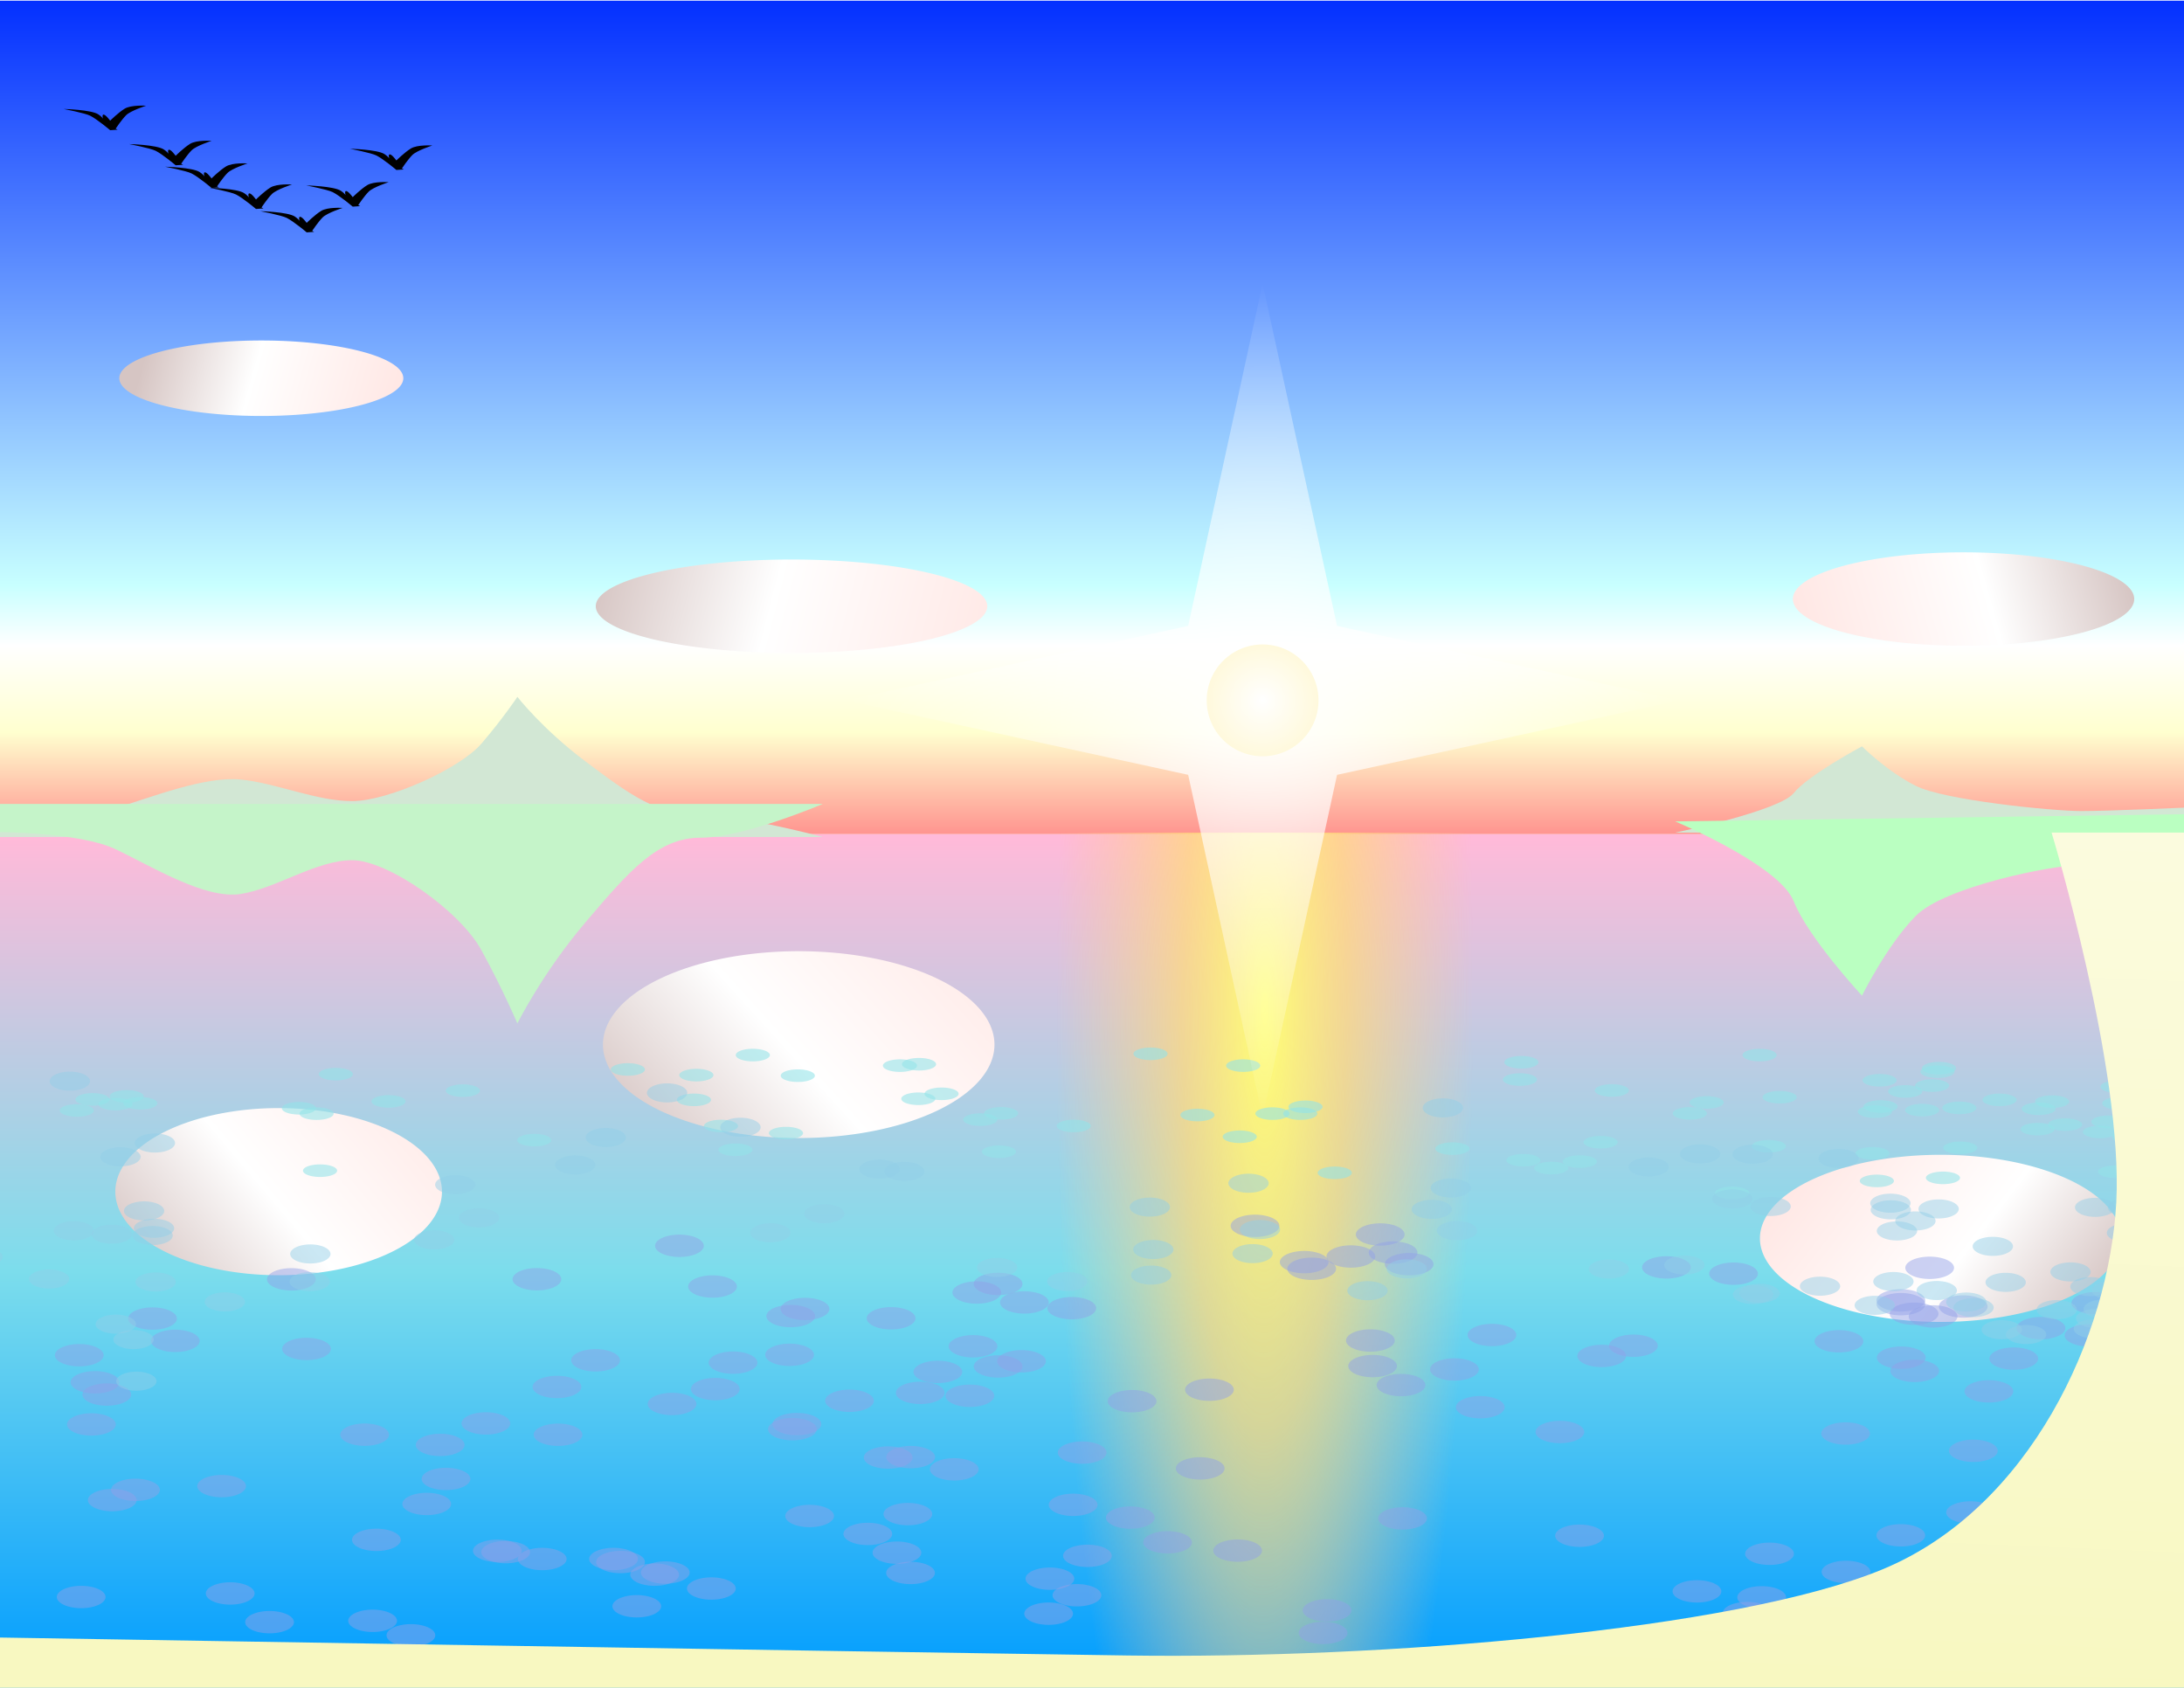 <?xml version="1.0" encoding="UTF-8" standalone="no"?>
<!-- Created with Inkscape (http://www.inkscape.org/) -->

<svg
   xmlns:dc="http://purl.org/dc/elements/1.1/"
   xmlns:cc="http://creativecommons.org/ns#"
   xmlns:rdf="http://www.w3.org/1999/02/22-rdf-syntax-ns#"
   xmlns:svg="http://www.w3.org/2000/svg"
   xmlns="http://www.w3.org/2000/svg"
   xmlns:xlink="http://www.w3.org/1999/xlink"
   xmlns:sodipodi="http://sodipodi.sourceforge.net/DTD/sodipodi-0.dtd"
   xmlns:inkscape="http://www.inkscape.org/namespaces/inkscape"
   viewBox="0 0 990 765"
   preserveAspectRatio="xMidYMid"
   id="svg3022"
   version="1.1"
   inkscape:version="0.48.5 r10040"
   sodipodi:docname="sunset-thing.svg"
   width="100%"
   height="100%">
  <defs
     id="defs3024">
    <linearGradient
       inkscape:collect="always"
       id="linearGradient3933">
      <stop
         style="stop-color:#ffff76;stop-opacity:1"
         offset="0"
         id="stop3935" />
      <stop
         id="stop3943"
         offset="0.392"
         style="stop-color:#ffda7e;stop-opacity:0.758" />
      <stop
         style="stop-color:#ffca93;stop-opacity:0;"
         offset="1"
         id="stop3937" />
    </linearGradient>
    <linearGradient
       inkscape:collect="always"
       id="linearGradient3918">
      <stop
         style="stop-color:#f8f8c1;stop-opacity:1;"
         offset="0"
         id="stop3920" />
      <stop
         style="stop-color:#fbfbde;stop-opacity:1"
         offset="1"
         id="stop3922" />
    </linearGradient>
    <linearGradient
       inkscape:collect="always"
       id="linearGradient3892">
      <stop
         style="stop-color:#ffe7e4;stop-opacity:1"
         offset="0"
         id="stop3894" />
      <stop
         id="stop3900"
         offset="0.572"
         style="stop-color:#ffffff;stop-opacity:1" />
      <stop
         style="stop-color:#d6c5c3;stop-opacity:1"
         offset="1"
         id="stop3896" />
    </linearGradient>
    <linearGradient
       inkscape:collect="always"
       id="linearGradient3870">
      <stop
         style="stop-color:#ffffff;stop-opacity:1;"
         offset="0"
         id="stop3872" />
      <stop
         id="stop3941"
         offset="0.036"
         style="stop-color:#ffffff;stop-opacity:0.961;" />
      <stop
         style="stop-color:#ffffff;stop-opacity:0;"
         offset="1"
         id="stop3874" />
    </linearGradient>
    <linearGradient
       inkscape:collect="always"
       id="linearGradient3043">
      <stop
         style="stop-color:#002cff;stop-opacity:1"
         offset="0"
         id="stop3045" />
      <stop
         id="stop3819"
         offset="0.701"
         style="stop-color:#c8ffff;stop-opacity:1" />
      <stop
         style="stop-color:#ffffff;stop-opacity:1"
         offset="0.772"
         id="stop3823" />
      <stop
         style="stop-color:#ffffcf;stop-opacity:1"
         offset="0.874"
         id="stop3821" />
      <stop
         style="stop-color:#ff8f8c;stop-opacity:1"
         offset="1"
         id="stop3047" />
    </linearGradient>
    <linearGradient
       inkscape:collect="always"
       id="linearGradient3033">
      <stop
         style="stop-color:#ffbad9;stop-opacity:1"
         offset="0"
         id="stop3035" />
      <stop
         id="stop3926"
         offset="0.511"
         style="stop-color:#7cddec;stop-opacity:1" />
      <stop
         style="stop-color:#009cff;stop-opacity:1"
         offset="1"
         id="stop3037" />
    </linearGradient>
    <linearGradient
       inkscape:collect="always"
       xlink:href="#linearGradient3033"
       id="linearGradient3039"
       x1="370.832"
       y1="380.348"
       x2="370.832"
       y2="763.258"
       gradientUnits="userSpaceOnUse" />
    <linearGradient
       inkscape:collect="always"
       xlink:href="#linearGradient3043"
       id="linearGradient3049"
       x1="403.079"
       y1="-4.305"
       x2="403.079"
       y2="380.355"
       gradientUnits="userSpaceOnUse" />
    <radialGradient
       inkscape:collect="always"
       xlink:href="#linearGradient3870"
       id="radialGradient3876"
       cx="552.794"
       cy="343.495"
       fx="552.794"
       fy="343.495"
       r="188.885"
       gradientUnits="userSpaceOnUse" />
    <linearGradient
       inkscape:collect="always"
       xlink:href="#linearGradient3892"
       id="linearGradient3898"
       x1="817.599"
       y1="287.796"
       x2="960.924"
       y2="247.078"
       gradientUnits="userSpaceOnUse" />
    <linearGradient
       inkscape:collect="always"
       xlink:href="#linearGradient3892"
       id="linearGradient3904"
       gradientUnits="userSpaceOnUse"
       x1="973.744"
       y1="292.682"
       x2="813.296"
       y2="256.851" />
    <linearGradient
       inkscape:collect="always"
       xlink:href="#linearGradient3892"
       id="linearGradient3910"
       gradientUnits="userSpaceOnUse"
       x1="962.532"
       y1="291.828"
       x2="827.743"
       y2="255.144" />
    <linearGradient
       inkscape:collect="always"
       xlink:href="#linearGradient3918"
       id="linearGradient3924"
       x1="928.35"
       y1="765.814"
       x2="944.637"
       y2="378.188"
       gradientUnits="userSpaceOnUse" />
    <radialGradient
       inkscape:collect="always"
       xlink:href="#linearGradient3933"
       id="radialGradient3939"
       cx="573.046"
       cy="560.846"
       fx="573.046"
       fy="560.846"
       r="53.747"
       gradientTransform="matrix(1.758,0.005,-0.027,9.045,-418.924,-4618.087)"
       gradientUnits="userSpaceOnUse" />
    <linearGradient
       inkscape:collect="always"
       xlink:href="#linearGradient3892"
       id="linearGradient3947"
       gradientUnits="userSpaceOnUse"
       x1="973.744"
       y1="419.719"
       x2="837.427"
       y2="527.212"
       gradientTransform="matrix(1,0,0,0.5,-2.839,36.405)" />
    <filter
       inkscape:collect="always"
       id="filter3953"
       x="-0.163"
       width="1.326"
       y="-0.596"
       height="2.193">
      <feGaussianBlur
         inkscape:collect="always"
         stdDeviation="10.521"
         id="feGaussianBlur3955" />
    </filter>
    <linearGradient
       inkscape:collect="always"
       xlink:href="#linearGradient3892"
       id="linearGradient3961"
       gradientUnits="userSpaceOnUse"
       gradientTransform="matrix(1,0,0,0.5,-2.839,36.405)"
       x1="973.744"
       y1="419.719"
       x2="837.427"
       y2="527.212" />
    <linearGradient
       inkscape:collect="always"
       xlink:href="#linearGradient3892"
       id="linearGradient3965"
       gradientUnits="userSpaceOnUse"
       gradientTransform="matrix(1,0,0,0.5,-2.839,36.405)"
       x1="832.179"
       y1="436.101"
       x2="952.834"
       y2="514.47" />
    <filter
       inkscape:collect="always"
       id="filter4032"
       x="-0.053"
       width="1.105"
       y="-0.143"
       height="1.286">
      <feGaussianBlur
         inkscape:collect="always"
         stdDeviation="0.34"
         id="feGaussianBlur4034" />
    </filter>
    <filter
       inkscape:collect="always"
       id="filter4046"
       x="-0.101"
       width="1.202"
       y="-0.273"
       height="1.547">
      <feGaussianBlur
         inkscape:collect="always"
         stdDeviation="0.65"
         id="feGaussianBlur4048" />
    </filter>
    <filter
       inkscape:collect="always"
       id="filter4562"
       x="-0.174"
       width="1.348"
       y="-0.656"
       height="2.312">
      <feGaussianBlur
         inkscape:collect="always"
         stdDeviation="27.183"
         id="feGaussianBlur4564" />
    </filter>
    <filter
       inkscape:collect="always"
       id="filter4584"
       x="-0.309"
       width="1.617"
       y="-0.873"
       height="2.747">
      <feGaussianBlur
         inkscape:collect="always"
         stdDeviation="29.943"
         id="feGaussianBlur4586" />
    </filter>
  </defs>
  <sodipodi:namedview
     inkscape:document-units="in"
     pagecolor="#ffffff"
     bordercolor="#666666"
     borderopacity="1.0"
     inkscape:pageopacity="0.0"
     inkscape:pageshadow="2"
     inkscape:zoom="0.5"
     inkscape:cx="756.4254"
     inkscape:cy="406.51531"
     inkscape:current-layer="layer2"
     id="namedview3026"
     showgrid="false"
     inkscape:window-width="1071"
     inkscape:window-height="616"
     inkscape:window-x="83"
     inkscape:window-y="36"
     inkscape:window-maximized="0"
     showguides="true"
     inkscape:guide-bbox="true"
     inkscape:snap-page="true" />
  <g
     inkscape:label="Layer 1"
     inkscape:groupmode="layer"
     id="layer1">
    <rect
       style="fill:url(#linearGradient3039);fill-opacity:1;fill-rule:evenodd;stroke:none"
       id="rect3031"
       width="990.422"
       height="389.259"
       x="0"
       y="378.044" />
    <rect
       style="fill:url(#linearGradient3049);fill-opacity:1;fill-rule:evenodd;stroke:none"
       id="rect3041"
       width="992.725"
       height="377.742"
       x="-2.303"
       y="0.302" />
    <path
       sodipodi:type="arc"
       style="fill:#ffd300;fill-opacity:1;fill-rule:evenodd;stroke:none"
       id="path3844"
       sodipodi:cx="550.49036"
       sodipodi:cy="334.28159"
       sodipodi:rx="25.336378"
       sodipodi:ry="25.336378"
       d="m 575.827,334.282 a 25.336,25.336 0 1 1 -50.673,0 25.336,25.336 0 1 1 50.673,0 z"
       transform="translate(21.848,-16.846)" />
    <path
       sodipodi:type="arc"
       style="fill:url(#linearGradient3898);fill-opacity:1;fill-rule:evenodd;stroke:none;stroke-width:9.99;stroke-miterlimit:4;stroke-dasharray:none"
       id="path3882"
       sodipodi:cx="890.07581"
       sodipodi:cy="271.50873"
       sodipodi:rx="77.362488"
       sodipodi:ry="21.172892"
       d="m 967.438,271.509 a 77.362,21.173 0 1 1 -154.725,0 77.362,21.173 0 1 1 154.725,0 z" />
    <path
       d="m 967.438,271.509 a 77.362,21.173 0 1 1 -154.725,0 77.362,21.173 0 1 1 154.725,0 z"
       sodipodi:ry="21.172892"
       sodipodi:rx="77.362488"
       sodipodi:cy="271.50873"
       sodipodi:cx="890.07581"
       id="path3902"
       style="fill:url(#linearGradient3904);fill-opacity:1;fill-rule:evenodd;stroke:none"
       sodipodi:type="arc"
       transform="matrix(1.147,0,0,1,-662.12,3.257)" />
    <path
       transform="matrix(0.832,0,0,0.808,-622.089,-47.951)"
       sodipodi:type="arc"
       style="fill:url(#linearGradient3910);fill-opacity:1;fill-rule:evenodd;stroke:none"
       id="path3906"
       sodipodi:cx="890.07581"
       sodipodi:cy="271.50873"
       sodipodi:rx="77.362488"
       sodipodi:ry="21.172892"
       d="m 967.438,271.509 a 77.362,21.173 0 1 1 -154.725,0 77.362,21.173 0 1 1 154.725,0 z" />
    <path
       style="fill:#d2e7d4;fill-opacity:1;stroke:none"
       d="m -1.629,371.23 c 0,0 37.46,0 53.747,-4.886 16.287,-4.886 40.717,-14.658 57.004,-13.029 16.287,1.629 34.202,9.772 50.489,9.772 16.287,0 48.861,-14.658 58.633,-26.059 9.772,-11.401 16.287,-21.173 16.287,-21.173 0,0 11.401,14.658 30.945,29.316 19.544,14.658 32.574,24.43 52.118,24.43 19.544,0 55.375,9.772 55.375,9.772 l -374.597,0 z"
       id="path3912"
       inkscape:connector-curvature="0"
       sodipodi:nodetypes="csssscssccc" />
    <path
       style="fill:#d2e7d4;fill-opacity:1;stroke:none"
       d="m 759.338,377.373 c 0,0 47.232,-9.772 53.747,-17.916 6.515,-8.143 30.945,-21.173 30.945,-21.173 0,0 11.401,11.401 24.43,17.916 13.029,6.515 61.89,11.401 74.919,11.401 13.029,0 48.861,-1.629 48.861,-1.629 l 0,13.029 z"
       id="path3914"
       inkscape:connector-curvature="0" />
    <rect
       style="fill:url(#radialGradient3939);fill-opacity:1;fill-rule:evenodd;stroke:none"
       id="rect3931"
       width="232.902"
       height="392.513"
       x="444.631"
       y="377.373" />
    <path
       transform="matrix(1.147,0,0,2,-658.863,-69.552)"
       sodipodi:type="arc"
       style="fill:url(#linearGradient3947);fill-opacity:1;fill-rule:evenodd;stroke:none;filter:url(#filter3953)"
       id="path3945"
       sodipodi:cx="890.07581"
       sodipodi:cy="271.50873"
       sodipodi:rx="77.362488"
       sodipodi:ry="21.172892"
       d="m 967.438,271.509 a 77.362,21.173 0 1 1 -154.725,0 77.362,21.173 0 1 1 154.725,0 z" />
    <path
       d="m 967.438,271.509 a 77.362,21.173 0 1 1 -154.725,0 77.362,21.173 0 1 1 154.725,0 z"
       sodipodi:ry="21.172892"
       sodipodi:rx="77.362488"
       sodipodi:cy="271.50873"
       sodipodi:cx="890.07581"
       id="path3957"
       style="fill:url(#linearGradient3961);fill-opacity:1;fill-rule:evenodd;stroke:none;filter:url(#filter3953)"
       sodipodi:type="arc"
       transform="matrix(0.957,0,0,1.789,-725.493,54.377)" />
    <path
       transform="matrix(1.058,0,0,1.789,-62.081,75.55)"
       sodipodi:type="arc"
       style="fill:url(#linearGradient3965);fill-opacity:1;fill-rule:evenodd;stroke:none;filter:url(#filter3953)"
       id="path3963"
       sodipodi:cx="890.07581"
       sodipodi:cy="271.50873"
       sodipodi:rx="77.362488"
       sodipodi:ry="21.172892"
       d="m 967.438,271.509 a 77.362,21.173 0 1 1 -154.725,0 77.362,21.173 0 1 1 154.725,0 z" />
    <path
       sodipodi:nodetypes="csssscssccc"
       inkscape:connector-curvature="0"
       id="path4528"
       d="m -1.629,377.127 c 0,0 37.46,0 53.747,7.652 16.287,7.652 40.717,22.957 57.004,20.406 16.287,-2.551 34.202,-15.305 50.489,-15.305 16.287,0 48.861,22.957 58.633,40.813 9.772,17.856 16.287,33.16 16.287,33.16 0,0 11.401,-22.957 30.945,-45.914 19.544,-22.957 32.574,-38.262 52.118,-38.262 19.544,0 55.375,-15.305 55.375,-15.305 l -374.597,0 z"
       style="fill:#c5f4c9;fill-opacity:1;stroke:none;filter:url(#filter4562)" />
    <path
       inkscape:connector-curvature="0"
       id="path4566"
       d="m 759.338,372.293 c 0,0 47.232,19.748 53.747,36.204 6.515,16.457 30.945,42.787 30.945,42.787 0,0 11.401,-23.039 24.43,-36.204 13.029,-13.165 61.89,-23.039 74.919,-23.039 13.029,0 48.861,3.291 48.861,3.291 l 0,-26.331 z"
       style="fill:#baffc1;fill-opacity:1;stroke:none;filter:url(#filter4584)" />
    <path
       style="fill:#000000;stroke:none"
       d="m 94.975,85.107 c 0,0 12.428,0.304 15.668,2.412 3.035,1.975 2.907,3.799 2.907,3.799 0,0 -1.584,-3.169 -0.679,-3.621 0.905,-0.453 3.169,2.716 3.169,2.716 0,0 3.621,-3.621 6.564,-5.432 2.942,-1.811 9.732,-1.358 9.732,-1.358 0,0 -7.016,2.263 -9.053,4.3 -2.037,2.037 -4.753,6.111 -4.753,6.111 l 0.905,0.453 -3.395,0.226 c 0,0 -5.885,-4.979 -9.053,-6.564 -2.463,-1.231 -12.011,-3.043 -12.011,-3.043 z"
       id="path4588"
       inkscape:connector-curvature="0"
       sodipodi:nodetypes="cscscscscccsc" />
    <use
       x="0"
       y="0"
       xlink:href="#path4588"
       id="use4590"
       transform="translate(-20.153,-9.546)"
       width="990"
       height="765" />
    <use
       x="0"
       y="0"
       xlink:href="#use4590"
       id="use4592"
       transform="translate(-16.263,-10.253)"
       width="990"
       height="765" />
    <use
       x="0"
       y="0"
       xlink:href="#path4588"
       id="use4594"
       transform="translate(22.981,10.607)"
       width="990"
       height="765" />
    <use
       x="0"
       y="0"
       xlink:href="#use4594"
       id="use4596"
       transform="translate(20.86,-11.667)"
       width="990"
       height="765" />
    <use
       x="0"
       y="0"
       xlink:href="#use4596"
       id="use4598"
       transform="translate(19.799,-16.617)"
       width="990"
       height="765" />
    <use
       x="0"
       y="0"
       xlink:href="#use4598"
       id="use4600"
       transform="translate(-129.754,-18.031)"
       width="990"
       height="765" />
  </g>
  <g
     inkscape:groupmode="layer"
     id="layer3"
     inkscape:label="Waves">
    <path
       sodipodi:type="arc"
       style="fill:#92e4e9;fill-opacity:0.58;fill-rule:evenodd;stroke:none;filter:url(#filter4032)"
       id="path3044"
       sodipodi:cx="41.938614"
       sodipodi:cy="498.30298"
       sodipodi:rx="7.736249"
       sodipodi:ry="2.8501971"
       d="m 49.675,498.303 a 7.736,2.85 0 1 1 -15.472,0 7.736,2.85 0 1 1 15.472,0 z" />
    <use
       id="use3870"
       xlink:href="#path3044"
       x="0"
       y="0"
       width="990"
       height="765"
       transform="translate(-7.117,5.007)" />
    <use
       id="use3872"
       xlink:href="#path3044"
       x="0"
       y="0"
       width="990"
       height="765"
       transform="translate(10.416,2.134)" />
    <use
       id="use3874"
       xlink:href="#path3044"
       x="0"
       y="0"
       width="990"
       height="765"
       transform="translate(15.492,-1.378)" />
    <use
       id="use3876"
       xlink:href="#path3044"
       x="0"
       y="0"
       width="990"
       height="765"
       transform="translate(21.661,1.747)" />
    <use
       id="use3878"
       xlink:href="#path3044"
       x="0"
       y="0"
       width="990"
       height="765"
       transform="translate(101.565,6.457)" />
    <use
       id="use3880"
       xlink:href="#path3044"
       x="0"
       y="0"
       width="990"
       height="765"
       transform="translate(103.139,32.295)" />
    <use
       id="use3882"
       xlink:href="#path3044"
       x="0"
       y="0"
       width="990"
       height="765"
       transform="translate(93.541,4.003)" />
    <use
       id="use3884"
       xlink:href="#path3044"
       x="0"
       y="0"
       width="990"
       height="765"
       transform="translate(134.185,0.895)" />
    <use
       id="use3886"
       xlink:href="#path3044"
       x="0"
       y="0"
       width="990"
       height="765"
       transform="translate(110.282,-11.445)" />
    <use
       id="use3888"
       xlink:href="#path3044"
       x="0"
       y="0"
       width="990"
       height="765"
       transform="translate(167.88,-3.979)" />
    <use
       id="use3890"
       xlink:href="#path3044"
       x="0"
       y="0"
       width="990"
       height="765"
       transform="translate(200.25,18.457)" />
    <use
       id="use3892"
       xlink:href="#path3044"
       x="0"
       y="0"
       width="990"
       height="765"
       transform="translate(242.662,-13.574)" />
    <use
       id="use3894"
       xlink:href="#path3044"
       x="0"
       y="0"
       width="990"
       height="765"
       transform="translate(273.714,-11.013)" />
    <use
       id="use3896"
       xlink:href="#path3044"
       x="0"
       y="0"
       width="990"
       height="765"
       transform="translate(284.872,12.06)" />
    <use
       id="use3898"
       xlink:href="#path3044"
       x="0"
       y="0"
       width="990"
       height="765"
       transform="translate(272.619,0.199)" />
    <use
       id="use3900"
       xlink:href="#path3044"
       x="0"
       y="0"
       width="990"
       height="765"
       transform="translate(291.446,22.823)" />
    <use
       id="use3902"
       xlink:href="#path3044"
       x="0"
       y="0"
       width="990"
       height="765"
       transform="translate(299.312,-20.1)" />
    <use
       id="use3904"
       xlink:href="#path3044"
       x="0"
       y="0"
       width="990"
       height="765"
       transform="translate(319.711,-10.761)" />
    <use
       id="use3906"
       xlink:href="#path3044"
       x="0"
       y="0"
       width="990"
       height="765"
       transform="translate(314.34,15.271)" />
    <use
       id="use3908"
       xlink:href="#path3044"
       x="0"
       y="0"
       width="990"
       height="765"
       transform="translate(366.014,-15.313)" />
    <use
       id="use3910"
       xlink:href="#path3044"
       x="0"
       y="0"
       width="990"
       height="765"
       transform="translate(384.869,-2.541)" />
    <use
       id="use3912"
       xlink:href="#path3044"
       x="0"
       y="0"
       width="990"
       height="765"
       transform="translate(374.658,-15.951)" />
    <use
       id="use3914"
       xlink:href="#path3044"
       x="0"
       y="0"
       width="990"
       height="765"
       transform="translate(374.341,-0.297)" />
    <use
       id="use3916"
       xlink:href="#path3044"
       x="0"
       y="0"
       width="990"
       height="765"
       transform="translate(402.407,9.159)" />
    <use
       id="use3918"
       xlink:href="#path3044"
       x="0"
       y="0"
       width="990"
       height="765"
       transform="translate(411.854,6.31)" />
    <use
       id="use3920"
       xlink:href="#path3044"
       x="0"
       y="0"
       width="990"
       height="765"
       transform="translate(410.873,23.705)" />
    <use
       id="use3922"
       xlink:href="#path3044"
       x="0"
       y="0"
       width="990"
       height="765"
       transform="translate(444.766,12.039)" />
    <use
       id="use3924"
       xlink:href="#path3044"
       x="0"
       y="0"
       width="990"
       height="765"
       transform="translate(479.589,-20.668)" />
    <use
       id="use3926"
       xlink:href="#path3044"
       x="0"
       y="0"
       width="990"
       height="765"
       transform="translate(500.859,7.08)" />
    <use
       id="use3928"
       xlink:href="#path3044"
       x="0"
       y="0"
       width="990"
       height="765"
       transform="translate(534.87,6.438)" />
    <use
       id="use3930"
       xlink:href="#path3044"
       x="0"
       y="0"
       width="990"
       height="765"
       transform="translate(521.6,-15.32)" />
    <use
       id="use3932"
       xlink:href="#path3044"
       x="0"
       y="0"
       width="990"
       height="765"
       transform="translate(520.029,16.923)" />
    <use
       id="use3934"
       xlink:href="#path3044"
       x="0"
       y="0"
       width="990"
       height="765"
       transform="translate(547.472,6.448)" />
    <use
       id="use3936"
       xlink:href="#path3044"
       x="0"
       y="0"
       width="990"
       height="765"
       transform="translate(549.839,3.35)" />
    <use
       id="use3938"
       xlink:href="#path3044"
       x="0"
       y="0"
       width="990"
       height="765"
       transform="translate(563.101,33.27)" />
    <use
       id="use3940"
       xlink:href="#path3044"
       x="0"
       y="0"
       width="990"
       height="765"
       transform="translate(616.442,22.314)" />
    <use
       id="use3942"
       xlink:href="#path3044"
       x="0"
       y="0"
       width="990"
       height="765"
       transform="translate(647.698,-16.847)" />
    <use
       id="use3944"
       xlink:href="#path3044"
       x="0"
       y="0"
       width="990"
       height="765"
       transform="translate(647.041,-9.007)" />
    <use
       id="use3946"
       xlink:href="#path3044"
       x="0"
       y="0"
       width="990"
       height="765"
       transform="translate(648.616,27.572)" />
    <use
       id="use3948"
       xlink:href="#path3044"
       x="0"
       y="0"
       width="990"
       height="765"
       transform="translate(661.224,31.115)" />
    <use
       id="use3950"
       xlink:href="#path3044"
       x="0"
       y="0"
       width="990"
       height="765"
       transform="translate(683.608,19.39)" />
    <use
       id="use3952"
       xlink:href="#path3044"
       x="0"
       y="0"
       width="990"
       height="765"
       transform="translate(674.181,28.178)" />
    <use
       id="use3954"
       xlink:href="#path3044"
       x="0"
       y="0"
       width="990"
       height="765"
       transform="translate(688.692,-4.059)" />
    <use
       id="use3956"
       xlink:href="#path3044"
       x="0"
       y="0"
       width="990"
       height="765"
       transform="translate(743.242,42.384)" />
    <use
       id="use3958"
       xlink:href="#path3044"
       x="0"
       y="0"
       width="990"
       height="765"
       transform="translate(807.936,5.554)" />
    <use
       id="use3960"
       xlink:href="#path3044"
       x="0"
       y="0"
       width="990"
       height="765"
       transform="translate(808.83,36.932)" />
    <use
       id="use3962"
       xlink:href="#path3044"
       x="0"
       y="0"
       width="990"
       height="765"
       transform="translate(846.237,3.84)" />
    <use
       id="use3964"
       xlink:href="#path3044"
       x="0"
       y="0"
       width="990"
       height="765"
       transform="translate(838.798,35.558)" />
    <use
       id="use3966"
       xlink:href="#path3044"
       x="0"
       y="0"
       width="990"
       height="765"
       transform="translate(864.429,0.204)" />
    <use
       id="use3968"
       xlink:href="#path3044"
       x="0"
       y="0"
       width="990"
       height="765"
       transform="translate(821.682,-3.612)" />
    <use
       id="use3970"
       xlink:href="#path3044"
       x="0"
       y="0"
       width="990"
       height="765"
       transform="translate(829.356,4.854)" />
    <use
       id="use3972"
       xlink:href="#path3044"
       x="0"
       y="0"
       width="990"
       height="765"
       transform="translate(810.518,3.207)" />
    <use
       id="use3974"
       xlink:href="#path3044"
       x="0"
       y="0"
       width="990"
       height="765"
       transform="translate(806.881,24.433)" />
    <use
       id="use3976"
       xlink:href="#path3044"
       x="0"
       y="0"
       width="990"
       height="765"
       transform="translate(764.772,-0.992)" />
    <use
       id="use3978"
       xlink:href="#path3044"
       x="0"
       y="0"
       width="990"
       height="765"
       transform="translate(810.082,-8.679)" />
    <use
       id="use3980"
       xlink:href="#path3044"
       x="0"
       y="0"
       width="990"
       height="765"
       transform="translate(833.883,-6.258)" />
    <use
       id="use3982"
       xlink:href="#path3044"
       x="0"
       y="0"
       width="990"
       height="765"
       transform="translate(836.315,-12.562)" />
    <use
       id="use3984"
       xlink:href="#path3044"
       x="0"
       y="0"
       width="990"
       height="765"
       transform="translate(836.989,-14.165)" />
    <use
       id="use3986"
       xlink:href="#path3044"
       x="0"
       y="0"
       width="990"
       height="765"
       transform="translate(846.633,21.95)" />
    <use
       id="use3988"
       xlink:href="#path3044"
       x="0"
       y="0"
       width="990"
       height="765"
       transform="translate(916.822,32.767)" />
    <use
       id="use3990"
       xlink:href="#path3044"
       x="0"
       y="0"
       width="990"
       height="765"
       transform="translate(918.721,1.787)" />
    <use
       id="use3992"
       xlink:href="#path3044"
       x="0"
       y="0"
       width="990"
       height="765"
       transform="translate(923.263,17.071)" />
    <use
       id="use3994"
       xlink:href="#path3044"
       x="0"
       y="0"
       width="990"
       height="765"
       transform="translate(894.182,11.416)" />
    <use
       id="use3996"
       xlink:href="#path3044"
       x="0"
       y="0"
       width="990"
       height="765"
       transform="translate(917.964,-5.753)" />
    <use
       id="use3998"
       xlink:href="#path3044"
       x="0"
       y="0"
       width="990"
       height="765"
       transform="translate(913.816,10.139)" />
    <use
       id="use4000"
       xlink:href="#path3044"
       x="0"
       y="0"
       width="990"
       height="765"
       transform="translate(909.959,14.747)" />
    <use
       id="use4002"
       xlink:href="#path3044"
       x="0"
       y="0"
       width="990"
       height="765"
       transform="translate(881.697,13.464)" />
    <use
       id="use4004"
       xlink:href="#path3044"
       x="0"
       y="0"
       width="990"
       height="765"
       transform="translate(888.294,1.008)" />
    <use
       id="use4006"
       xlink:href="#path3044"
       x="0"
       y="0"
       width="990"
       height="765"
       transform="translate(882.201,4.251)" />
    <use
       id="use4008"
       xlink:href="#path3044"
       x="0"
       y="0"
       width="990"
       height="765"
       transform="translate(731.669,1.362)" />
    <use
       id="use4010"
       xlink:href="#path3044"
       x="0"
       y="0"
       width="990"
       height="765"
       transform="translate(755.681,-20.098)" />
    <use
       id="use4012"
       xlink:href="#path3044"
       x="0"
       y="0"
       width="990"
       height="765"
       transform="translate(724.056,6.332)" />
    <use
       id="use4014"
       xlink:href="#path3044"
       x="0"
       y="0"
       width="990"
       height="765"
       transform="translate(759.853,21.216)" />
    <path
       d="m 49.675,498.303 a 7.736,2.85 0 1 1 -15.472,0 7.736,2.85 0 1 1 15.472,0 z"
       sodipodi:ry="2.8501971"
       sodipodi:rx="7.736249"
       sodipodi:cy="498.30298"
       sodipodi:cx="41.938614"
       id="use4038"
       style="fill:#92a1e9;fill-opacity:0.473;fill-rule:evenodd;stroke:none;filter:url(#filter4046)"
       sodipodi:type="arc"
       transform="matrix(1.428,0,0,1.777,79.06,-274.089)" />
    <use
       id="use4094"
       xlink:href="#use4038"
       x="0"
       y="0"
       width="990"
       height="765"
       transform="translate(-6.87,-31.548)" />
    <use
       id="use4096"
       xlink:href="#use4038"
       x="0"
       y="0"
       width="990"
       height="765"
       transform="translate(-69.824,-13.77)" />
    <use
       id="use4098"
       xlink:href="#use4038"
       x="0"
       y="0"
       width="990"
       height="765"
       transform="translate(-103.019,2.841)" />
    <use
       id="use4100"
       xlink:href="#use4038"
       x="0"
       y="0"
       width="990"
       height="765"
       transform="translate(-97.52,34.22)" />
    <use
       id="use4102"
       xlink:href="#use4038"
       x="0"
       y="0"
       width="990"
       height="765"
       transform="translate(-95.902,15.114)" />
    <use
       id="use4104"
       xlink:href="#use4038"
       x="0"
       y="0"
       width="990"
       height="765"
       transform="translate(-90.538,20.675)" />
    <use
       id="use4106"
       xlink:href="#use4038"
       x="0"
       y="0"
       width="990"
       height="765"
       transform="translate(-59.501,-3.657)" />
    <use
       id="use4108"
       xlink:href="#use4038"
       x="0"
       y="0"
       width="990"
       height="765"
       transform="translate(60.576,43.504)" />
    <use
       id="use4110"
       xlink:href="#use4038"
       x="0"
       y="0"
       width="990"
       height="765"
       transform="translate(63.225,58.922)" />
    <use
       id="use4112"
       xlink:href="#use4038"
       x="0"
       y="0"
       width="990"
       height="765"
       transform="translate(81.305,33.753)" />
    <use
       id="use4114"
       xlink:href="#use4038"
       x="0"
       y="0"
       width="990"
       height="765"
       transform="translate(113.999,38.894)" />
    <use
       id="use4116"
       xlink:href="#use4038"
       x="0"
       y="0"
       width="990"
       height="765"
       transform="translate(113.518,17.237)" />
    <use
       id="use4118"
       xlink:href="#use4038"
       x="0"
       y="0"
       width="990"
       height="765"
       transform="translate(193.345,6.221)" />
    <use
       id="use4120"
       xlink:href="#use4038"
       x="0"
       y="0"
       width="990"
       height="765"
       transform="translate(165.684,24.941)" />
    <use
       id="use4122"
       xlink:href="#use4038"
       x="0"
       y="0"
       width="990"
       height="765"
       transform="translate(222.283,34.053)" />
    <use
       id="use4124"
       xlink:href="#use4038"
       x="0"
       y="0"
       width="990"
       height="765"
       transform="translate(185.295,18.19)" />
    <use
       id="use4126"
       xlink:href="#use4038"
       x="0"
       y="0"
       width="990"
       height="765"
       transform="translate(220.259,36.369)" />
    <use
       id="use4128"
       xlink:href="#use4038"
       x="0"
       y="0"
       width="990"
       height="765"
       transform="translate(26.342,38.864)" />
    <use
       id="use4130"
       xlink:href="#use4038"
       x="0"
       y="0"
       width="990"
       height="765"
       transform="translate(104.433,-31.604)" />
    <use
       id="use4132"
       xlink:href="#use4038"
       x="0"
       y="0"
       width="990"
       height="765"
       transform="translate(131.029,5.155)" />
    <use
       id="use4134"
       xlink:href="#use4038"
       x="0"
       y="0"
       width="990"
       height="765"
       transform="translate(218.975,2.665)" />
    <use
       id="use4136"
       xlink:href="#use4038"
       x="0"
       y="0"
       width="990"
       height="765"
       transform="translate(264.98,-13.898)" />
    <use
       id="use4138"
       xlink:href="#use4038"
       x="0"
       y="0"
       width="990"
       height="765"
       transform="translate(303.837,-25.573)" />
    <use
       id="use4140"
       xlink:href="#use4038"
       x="0"
       y="0"
       width="990"
       height="765"
       transform="translate(325.413,-21.073)" />
    <use
       id="use4142"
       xlink:href="#use4038"
       x="0"
       y="0"
       width="990"
       height="765"
       transform="translate(313.492,-29.463)" />
    <use
       id="use4144"
       xlink:href="#use4038"
       x="0"
       y="0"
       width="990"
       height="765"
       transform="translate(346.884,-18.481)" />
    <use
       id="use4146"
       xlink:href="#use4038"
       x="0"
       y="0"
       width="990"
       height="765"
       transform="translate(374.227,23.672)" />
    <use
       id="use4148"
       xlink:href="#use4038"
       x="0"
       y="0"
       width="990"
       height="765"
       transform="translate(409.29,18.479)" />
    <use
       id="use4150"
       xlink:href="#use4038"
       x="0"
       y="0"
       width="990"
       height="765"
       transform="translate(601.469,-1.454)" />
    <use
       id="use4152"
       xlink:href="#use4038"
       x="0"
       y="0"
       width="990"
       height="765"
       transform="translate(616.451,-36.959)" />
    <use
       id="use4154"
       xlink:href="#use4038"
       x="0"
       y="0"
       width="990"
       height="765"
       transform="translate(694.64,-3.463)" />
    <use
       id="use4156"
       xlink:href="#use4038"
       x="0"
       y="0"
       width="990"
       height="765"
       transform="translate(646.852,-34.116)" />
    <use
       id="use4158"
       xlink:href="#use4038"
       x="0"
       y="0"
       width="990"
       height="765"
       transform="translate(499.818,-38.418)" />
    <use
       id="use4160"
       xlink:href="#use4038"
       x="0"
       y="0"
       width="990"
       height="765"
       transform="translate(492.538,-43.664)" />
    <use
       id="use4162"
       xlink:href="#use4038"
       x="0"
       y="0"
       width="990"
       height="765"
       transform="translate(486.705,-51.878)" />
    <use
       id="use4164"
       xlink:href="#use4038"
       x="0"
       y="0"
       width="990"
       height="765"
       transform="translate(455.637,-36.334)" />
    <use
       id="use4166"
       xlink:href="#use4038"
       x="0"
       y="0"
       width="990"
       height="765"
       transform="translate(452.24,-39.354)" />
    <use
       id="use4168"
       xlink:href="#use4038"
       x="0"
       y="0"
       width="990"
       height="765"
       transform="translate(429.933,-55.799)" />
    <use
       id="use4170"
       xlink:href="#use4038"
       x="0"
       y="0"
       width="990"
       height="765"
       transform="translate(473.385,-41.898)" />
    <use
       id="use4172"
       xlink:href="#use4038"
       x="0"
       y="0"
       width="990"
       height="765"
       transform="translate(496.13,16.377)" />
    <use
       id="use4174"
       xlink:href="#use4038"
       x="0"
       y="0"
       width="990"
       height="765"
       transform="translate(482.246,-3.817)" />
    <use
       id="use4176"
       xlink:href="#use4038"
       x="0"
       y="0"
       width="990"
       height="765"
       transform="translate(520.35,9.294)" />
    <use
       id="use4178"
       xlink:href="#use4038"
       x="0"
       y="0"
       width="990"
       height="765"
       transform="translate(483.251,7.768)" />
    <use
       id="use4180"
       xlink:href="#use4038"
       x="0"
       y="0"
       width="990"
       height="765"
       transform="translate(532.051,26.414)" />
    <use
       id="use4182"
       xlink:href="#use4038"
       x="0"
       y="0"
       width="990"
       height="765"
       transform="translate(537.334,-6.317)" />
    <use
       id="use4184"
       xlink:href="#use4038"
       x="0"
       y="0"
       width="990"
       height="765"
       transform="translate(568.15,37.651)" />
    <use
       id="use4186"
       xlink:href="#use4038"
       x="0"
       y="0"
       width="990"
       height="765"
       transform="translate(587.099,3.172)" />
    <use
       id="use4188"
       xlink:href="#use4038"
       x="0"
       y="0"
       width="990"
       height="765"
       transform="translate(811.064,-20.743)" />
    <use
       id="use4190"
       xlink:href="#use4038"
       x="0"
       y="0"
       width="990"
       height="765"
       transform="translate(786.209,-9.442)" />
    <use
       id="use4192"
       xlink:href="#use4038"
       x="0"
       y="0"
       width="990"
       height="765"
       transform="translate(808.005,-6.155)" />
    <use
       id="use4194"
       xlink:href="#use4038"
       x="0"
       y="0"
       width="990"
       height="765"
       transform="translate(750.975,-19.231)" />
    <use
       id="use4196"
       xlink:href="#use4038"
       x="0"
       y="0"
       width="990"
       height="765"
       transform="translate(722.736,-20.291)" />
    <use
       id="use4198"
       xlink:href="#use4038"
       x="0"
       y="0"
       width="990"
       height="765"
       transform="translate(735.769,-36.771)" />
    <use
       id="use4200"
       xlink:href="#use4038"
       x="0"
       y="0"
       width="990"
       height="765"
       transform="translate(722.707,-22.013)" />
    <use
       id="use4202"
       xlink:href="#use4038"
       x="0"
       y="0"
       width="990"
       height="765"
       transform="translate(737.31,-14.732)" />
    <use
       id="use4204"
       xlink:href="#use4038"
       x="0"
       y="0"
       width="990"
       height="765"
       transform="translate(728.699,-15.951)" />
    <use
       id="use4206"
       xlink:href="#use4038"
       x="0"
       y="0"
       width="990"
       height="765"
       transform="translate(823.67,24.763)" />
    <use
       id="use4208"
       xlink:href="#use4038"
       x="0"
       y="0"
       width="990"
       height="765"
       transform="translate(773.882,4.384)" />
    <use
       id="use4210"
       xlink:href="#use4038"
       x="0"
       y="0"
       width="990"
       height="765"
       transform="translate(755.557,46.169)" />
    <use
       id="use4212"
       xlink:href="#use4038"
       x="0"
       y="0"
       width="990"
       height="765"
       transform="translate(762.607,19.237)" />
    <use
       id="use4214"
       xlink:href="#use4038"
       x="0"
       y="0"
       width="990"
       height="765"
       transform="translate(728.986,9.956)" />
    <use
       id="use4216"
       xlink:href="#use4038"
       x="0"
       y="0"
       width="990"
       height="765"
       transform="translate(722.893,3.944)" />
    <use
       id="use4218"
       xlink:href="#use4038"
       x="0"
       y="0"
       width="990"
       height="765"
       transform="translate(697.651,38.328)" />
    <use
       id="use4220"
       xlink:href="#use4038"
       x="0"
       y="0"
       width="990"
       height="765"
       transform="translate(313.489,7.936)" />
    <use
       id="use4222"
       xlink:href="#use4038"
       x="0"
       y="0"
       width="990"
       height="765"
       transform="translate(278.193,19.909)" />
    <use
       id="use4224"
       xlink:href="#use4038"
       x="0"
       y="0"
       width="990"
       height="765"
       transform="translate(300.689,21.231)" />
    <use
       id="use4226"
       xlink:href="#use4038"
       x="0"
       y="0"
       width="990"
       height="765"
       transform="translate(302.108,-1.203)" />
    <use
       id="use4228"
       xlink:href="#use4038"
       x="0"
       y="0"
       width="990"
       height="765"
       transform="translate(246.129,23.492)" />
    <use
       id="use4230"
       xlink:href="#use4038"
       x="0"
       y="0"
       width="990"
       height="765"
       transform="translate(286.186,10.403)" />
    <use
       id="use4232"
       xlink:href="#use4038"
       x="0"
       y="0"
       width="990"
       height="765"
       transform="translate(219.495,-14.896)" />
    <use
       id="use4234"
       xlink:href="#use4038"
       x="0"
       y="0"
       width="990"
       height="765"
       transform="translate(225.961,-18.109)" />
    <use
       id="use4236"
       xlink:href="#use4038"
       x="0"
       y="0"
       width="990"
       height="765"
       transform="translate(184.028,-28.285)" />
    <use
       id="use4238"
       xlink:href="#use4038"
       x="0"
       y="0"
       width="990"
       height="765"
       transform="translate(169.037,-46.75)" />
    <use
       id="use4240"
       xlink:href="#use4038"
       x="0"
       y="0"
       width="990"
       height="765"
       transform="translate(-102.154,112.429)" />
    <use
       id="use4242"
       xlink:href="#use4038"
       x="0"
       y="0"
       width="990"
       height="765"
       transform="translate(-34.599,110.826)" />
    <use
       id="use4244"
       xlink:href="#use4038"
       x="0"
       y="0"
       width="990"
       height="765"
       transform="translate(-16.757,123.835)" />
    <use
       id="use4246"
       xlink:href="#use4038"
       x="0"
       y="0"
       width="990"
       height="765"
       transform="translate(29.959,123.225)" />
    <use
       id="use4248"
       xlink:href="#use4038"
       x="0"
       y="0"
       width="990"
       height="765"
       transform="translate(31.673,86.53)" />
    <use
       id="use4250"
       xlink:href="#use4038"
       x="0"
       y="0"
       width="990"
       height="765"
       transform="translate(47.311,129.794)" />
    <use
       id="use4252"
       xlink:href="#use4038"
       x="0"
       y="0"
       width="990"
       height="765"
       transform="translate(86.491,91.501)" />
    <use
       id="use4254"
       xlink:href="#use4038"
       x="0"
       y="0"
       width="990"
       height="765"
       transform="translate(106.841,95.208)" />
    <use
       id="use4256"
       xlink:href="#use4038"
       x="0"
       y="0"
       width="990"
       height="765"
       transform="translate(139.17,95.196)" />
    <use
       id="use4258"
       xlink:href="#use4038"
       x="0"
       y="0"
       width="990"
       height="765"
       transform="translate(149.703,116.633)" />
    <use
       id="use4260"
       xlink:href="#use4038"
       x="0"
       y="0"
       width="990"
       height="765"
       transform="translate(157.795,102.302)" />
    <use
       id="use4262"
       xlink:href="#use4038"
       x="0"
       y="0"
       width="990"
       height="765"
       transform="translate(142.332,96.58)" />
    <use
       id="use4264"
       xlink:href="#use4038"
       x="0"
       y="0"
       width="990"
       height="765"
       transform="translate(183.505,108.585)" />
    <use
       id="use4266"
       xlink:href="#use4038"
       x="0"
       y="0"
       width="990"
       height="765"
       transform="translate(162.623,101.349)" />
    <use
       id="use4268"
       xlink:href="#use4038"
       x="0"
       y="0"
       width="990"
       height="765"
       transform="translate(90.263,92.094)" />
    <use
       id="use4270"
       xlink:href="#use4038"
       x="0"
       y="0"
       width="990"
       height="765"
       transform="translate(54.491,70.267)" />
    <use
       id="use4272"
       xlink:href="#use4038"
       x="0"
       y="0"
       width="990"
       height="765"
       transform="translate(-38.49,62.168)" />
    <use
       id="use4274"
       xlink:href="#use4038"
       x="0"
       y="0"
       width="990"
       height="765"
       transform="translate(-77.54,63.866)" />
    <use
       id="use4276"
       xlink:href="#use4038"
       x="0"
       y="0"
       width="990"
       height="765"
       transform="translate(-88.053,68.516)" />
    <use
       id="use4278"
       xlink:href="#use4038"
       x="0"
       y="0"
       width="990"
       height="765"
       transform="translate(254.424,83.843)" />
    <use
       id="use4280"
       xlink:href="#use4038"
       x="0"
       y="0"
       width="990"
       height="765"
       transform="translate(228.056,75.715)" />
    <use
       id="use4282"
       xlink:href="#use4038"
       x="0"
       y="0"
       width="990"
       height="765"
       transform="translate(267.632,92.346)" />
    <use
       id="use4284"
       xlink:href="#use4038"
       x="0"
       y="0"
       width="990"
       height="765"
       transform="translate(273.791,101.528)" />
    <use
       id="use4286"
       xlink:href="#use4038"
       x="0"
       y="0"
       width="990"
       height="765"
       transform="translate(353.983,93.775)" />
    <use
       id="use4288"
       xlink:href="#use4038"
       x="0"
       y="0"
       width="990"
       height="765"
       transform="translate(422.074,91.413)" />
    <use
       id="use4290"
       xlink:href="#use4038"
       x="0"
       y="0"
       width="990"
       height="765"
       transform="translate(462.612,118.481)" />
    <use
       id="use4292"
       xlink:href="#use4038"
       x="0"
       y="0"
       width="990"
       height="765"
       transform="translate(496.824,76.804)" />
    <use
       id="use4294"
       xlink:href="#use4038"
       x="0"
       y="0"
       width="990"
       height="765"
       transform="translate(577.061,84.664)" />
    <use
       id="use4296"
       xlink:href="#use4038"
       x="0"
       y="0"
       width="990"
       height="765"
       transform="translate(642.592,131.557)" />
    <use
       id="use4298"
       xlink:href="#use4038"
       x="0"
       y="0"
       width="990"
       height="765"
       transform="translate(630.28,109.875)" />
    <use
       id="use4300"
       xlink:href="#use4038"
       x="0"
       y="0"
       width="990"
       height="765"
       transform="translate(653.047,119.704)" />
    <use
       id="use4302"
       xlink:href="#use4038"
       x="0"
       y="0"
       width="990"
       height="765"
       transform="translate(661.504,129.256)" />
    <use
       id="use4304"
       xlink:href="#use4038"
       x="0"
       y="0"
       width="990"
       height="765"
       transform="translate(659.599,112.581)" />
    <use
       id="use4306"
       xlink:href="#use4038"
       x="0"
       y="0"
       width="990"
       height="765"
       transform="translate(754.297,74.104)" />
    <use
       id="use4308"
       xlink:href="#use4038"
       x="0"
       y="0"
       width="990"
       height="765"
       transform="translate(756.63,100.861)" />
    <use
       id="use4310"
       xlink:href="#use4038"
       x="0"
       y="0"
       width="990"
       height="765"
       transform="translate(748.519,115.821)" />
    <use
       id="use4312"
       xlink:href="#use4038"
       x="0"
       y="0"
       width="990"
       height="765"
       transform="translate(764.922,99.984)" />
    <use
       id="use4314"
       xlink:href="#use4038"
       x="0"
       y="0"
       width="990"
       height="765"
       transform="translate(756.909,85.137)" />
    <use
       id="use4316"
       xlink:href="#use4038"
       x="0"
       y="0"
       width="990"
       height="765"
       transform="translate(763.758,97.352)" />
    <use
       id="use4318"
       xlink:href="#use4038"
       x="0"
       y="0"
       width="990"
       height="765"
       transform="translate(773.286,110.992)" />
    <use
       id="use4320"
       xlink:href="#use4038"
       x="0"
       y="0"
       width="990"
       height="765"
       transform="translate(762.401,80.078)" />
    <use
       id="use4322"
       xlink:href="#use4038"
       x="0"
       y="0"
       width="990"
       height="765"
       transform="translate(755.435,91.306)" />
    <use
       id="use4324"
       xlink:href="#use4038"
       x="0"
       y="0"
       width="990"
       height="765"
       transform="translate(748.376,89.298)" />
    <use
       id="use4326"
       xlink:href="#use4038"
       x="0"
       y="0"
       width="990"
       height="765"
       transform="translate(722.677,84.473)" />
    <use
       id="use4328"
       xlink:href="#use4038"
       x="0"
       y="0"
       width="990"
       height="765"
       transform="translate(697.84,101.062)" />
    <use
       id="use4330"
       xlink:href="#use4038"
       x="0"
       y="0"
       width="990"
       height="765"
       transform="translate(718.509,109.399)" />
    <use
       id="use4332"
       xlink:href="#use4038"
       x="0"
       y="0"
       width="990"
       height="765"
       transform="translate(663.168,92.841)" />
    <path
       transform="matrix(1.181,0,0,1.516,91.149,-187.086)"
       sodipodi:type="arc"
       style="fill:#92cfe9;fill-opacity:0.473;fill-rule:evenodd;stroke:none;filter:url(#filter4046)"
       id="path4334"
       sodipodi:cx="41.938614"
       sodipodi:cy="498.30298"
       sodipodi:rx="7.736249"
       sodipodi:ry="2.8501971"
       d="m 49.675,498.303 a 7.736,2.85 0 1 1 -15.472,0 7.736,2.85 0 1 1 15.472,0 z" />
    <use
       id="use4336"
       xlink:href="#path4334"
       x="0"
       y="0"
       width="990"
       height="765"
       transform="translate(-0.262,12.553)" />
    <use
       id="use4338"
       xlink:href="#path4334"
       x="0"
       y="0"
       width="990"
       height="765"
       transform="translate(-38.758,21.73)" />
    <use
       id="use4340"
       xlink:href="#path4334"
       x="0"
       y="0"
       width="990"
       height="765"
       transform="translate(-71.509,-8.346)" />
    <use
       id="use4342"
       xlink:href="#path4334"
       x="0"
       y="0"
       width="990"
       height="765"
       transform="translate(-107.235,-10.516)" />
    <use
       id="use4344"
       xlink:href="#path4334"
       x="0"
       y="0"
       width="990"
       height="765"
       transform="translate(-75.374,-19.509)" />
    <use
       id="use4346"
       xlink:href="#path4334"
       x="0"
       y="0"
       width="990"
       height="765"
       transform="translate(-70.131,12.707)" />
    <use
       id="use4348"
       xlink:href="#path4334"
       x="0"
       y="0"
       width="990"
       height="765"
       transform="translate(-148.593,1.298)" />
    <use
       id="use4350"
       xlink:href="#path4334"
       x="0"
       y="0"
       width="990"
       height="765"
       transform="translate(-90.004,-8.96)" />
    <use
       id="use4352"
       xlink:href="#path4334"
       x="0"
       y="0"
       width="990"
       height="765"
       transform="translate(-80.152,38.807)" />
    <use
       id="use4354"
       xlink:href="#path4334"
       x="0"
       y="0"
       width="990"
       height="765"
       transform="translate(-78.859,57.666)" />
    <use
       id="use4356"
       xlink:href="#path4334"
       x="0"
       y="0"
       width="990"
       height="765"
       transform="translate(-118.435,11.363)" />
    <use
       id="use4358"
       xlink:href="#path4334"
       x="0"
       y="0"
       width="990"
       height="765"
       transform="translate(-88.177,31.821)" />
    <use
       id="use4360"
       xlink:href="#path4334"
       x="0"
       y="0"
       width="990"
       height="765"
       transform="translate(-70.862,-11.631)" />
    <use
       id="use4362"
       xlink:href="#path4334"
       x="0"
       y="0"
       width="990"
       height="765"
       transform="translate(-109.016,-78.308)" />
    <use
       id="use4364"
       xlink:href="#path4334"
       x="0"
       y="0"
       width="990"
       height="765"
       transform="translate(-86.074,-44.024)" />
    <use
       id="use4366"
       xlink:href="#path4334"
       x="0"
       y="0"
       width="990"
       height="765"
       transform="translate(-70.457,-50.278)" />
    <use
       id="use4368"
       xlink:href="#path4334"
       x="0"
       y="0"
       width="990"
       height="765"
       transform="translate(65.707,-31.382)" />
    <use
       id="use4370"
       xlink:href="#path4334"
       x="0"
       y="0"
       width="990"
       height="765"
       transform="translate(76.483,-16.349)" />
    <use
       id="use4372"
       xlink:href="#path4334"
       x="0"
       y="0"
       width="990"
       height="765"
       transform="translate(56.128,-6.39)" />
    <use
       id="use4374"
       xlink:href="#path4334"
       x="0"
       y="0"
       width="990"
       height="765"
       transform="translate(120.038,-40.341)" />
    <use
       id="use4376"
       xlink:href="#path4334"
       x="0"
       y="0"
       width="990"
       height="765"
       transform="translate(133.914,-52.774)" />
    <use
       id="use4378"
       xlink:href="#path4334"
       x="0"
       y="0"
       width="990"
       height="765"
       transform="translate(161.708,-72.994)" />
    <use
       id="use4380"
       xlink:href="#path4334"
       x="0"
       y="0"
       width="990"
       height="765"
       transform="translate(194.973,-57.414)" />
    <use
       id="use4382"
       xlink:href="#path4334"
       x="0"
       y="0"
       width="990"
       height="765"
       transform="translate(208.523,-9.609)" />
    <use
       id="use4384"
       xlink:href="#path4334"
       x="0"
       y="0"
       width="990"
       height="765"
       transform="translate(232.983,-18.238)" />
    <use
       id="use4386"
       xlink:href="#path4334"
       x="0"
       y="0"
       width="990"
       height="765"
       transform="translate(258.01,-38.446)" />
    <use
       id="use4388"
       xlink:href="#path4334"
       x="0"
       y="0"
       width="990"
       height="765"
       transform="translate(269.239,-37.418)" />
    <use
       id="use4390"
       xlink:href="#path4334"
       x="0"
       y="0"
       width="990"
       height="765"
       transform="translate(311.312,6.122)" />
    <use
       id="use4392"
       xlink:href="#path4334"
       x="0"
       y="0"
       width="990"
       height="765"
       transform="translate(430.445,-11.059)" />
    <use
       id="use4394"
       xlink:href="#path4334"
       x="0"
       y="0"
       width="990"
       height="765"
       transform="translate(343.102,12.503)" />
    <use
       id="use4396"
       xlink:href="#path4334"
       x="0"
       y="0"
       width="990"
       height="765"
       transform="translate(380.542,-21.231)" />
    <use
       id="use4398"
       xlink:href="#path4334"
       x="0"
       y="0"
       width="990"
       height="765"
       transform="translate(479.213,16.656)" />
    <use
       id="use4400"
       xlink:href="#path4334"
       x="0"
       y="0"
       width="990"
       height="765"
       transform="translate(497.018,6.771)" />
    <use
       id="use4402"
       xlink:href="#path4334"
       x="0"
       y="0"
       width="990"
       height="765"
       transform="translate(508.347,-20.206)" />
    <use
       id="use4404"
       xlink:href="#path4334"
       x="0"
       y="0"
       width="990"
       height="765"
       transform="translate(519.786,-10.564)" />
    <use
       id="use4406"
       xlink:href="#path4334"
       x="0"
       y="0"
       width="990"
       height="765"
       transform="translate(425.275,-32.047)" />
    <use
       id="use4408"
       xlink:href="#path4334"
       x="0"
       y="0"
       width="990"
       height="765"
       transform="translate(382.121,-2.006)" />
    <use
       id="use4410"
       xlink:href="#path4334"
       x="0"
       y="0"
       width="990"
       height="765"
       transform="translate(381.145,9.592)" />
    <use
       id="use4412"
       xlink:href="#path4334"
       x="0"
       y="0"
       width="990"
       height="765"
       transform="translate(427.104,-0.146)" />
    <use
       id="use4414"
       xlink:href="#path4334"
       x="0"
       y="0"
       width="990"
       height="765"
       transform="translate(516.992,-29.902)" />
    <use
       id="use4416"
       xlink:href="#path4334"
       x="0"
       y="0"
       width="990"
       height="765"
       transform="translate(513.372,-66.195)" />
    <use
       id="use4418"
       xlink:href="#path4334"
       x="0"
       y="0"
       width="990"
       height="765"
       transform="translate(606.681,-39.419)" />
    <use
       id="use4420"
       xlink:href="#path4334"
       x="0"
       y="0"
       width="990"
       height="765"
       transform="translate(644.571,-24.928)" />
    <use
       id="use4422"
       xlink:href="#path4334"
       x="0"
       y="0"
       width="990"
       height="765"
       transform="translate(653.812,-45.188)" />
    <use
       id="use4424"
       xlink:href="#path4334"
       x="0"
       y="0"
       width="990"
       height="765"
       transform="translate(653.975,18.393)" />
    <use
       id="use4426"
       xlink:href="#path4334"
       x="0"
       y="0"
       width="990"
       height="765"
       transform="translate(709.142,23.292)" />
    <use
       id="use4428"
       xlink:href="#path4334"
       x="0"
       y="0"
       width="990"
       height="765"
       transform="translate(719.205,-10.428)" />
    <use
       id="use4430"
       xlink:href="#path4334"
       x="0"
       y="0"
       width="990"
       height="765"
       transform="translate(684.336,14.621)" />
    <use
       id="use4432"
       xlink:href="#path4334"
       x="0"
       y="0"
       width="990"
       height="765"
       transform="translate(692.749,-43.274)" />
    <use
       id="use4434"
       xlink:href="#path4334"
       x="0"
       y="0"
       width="990"
       height="765"
       transform="translate(727.576,-14.961)" />
    <use
       id="use4436"
       xlink:href="#path4334"
       x="0"
       y="0"
       width="990"
       height="765"
       transform="translate(716.42,-19.991)" />
    <use
       id="use4438"
       xlink:href="#path4334"
       x="0"
       y="0"
       width="990"
       height="765"
       transform="translate(661.927,-21.517)" />
    <use
       id="use4440"
       xlink:href="#path4334"
       x="0"
       y="0"
       width="990"
       height="765"
       transform="translate(622.845,5.012)" />
    <use
       id="use4442"
       xlink:href="#path4334"
       x="0"
       y="0"
       width="990"
       height="765"
       transform="translate(588.631,6.819)" />
    <use
       id="use4444"
       xlink:href="#path4334"
       x="0"
       y="0"
       width="990"
       height="765"
       transform="translate(629.975,-45.343)" />
    <use
       id="use4446"
       xlink:href="#path4334"
       x="0"
       y="0"
       width="990"
       height="765"
       transform="translate(656.959,17.829)" />
    <use
       id="use4448"
       xlink:href="#path4334"
       x="0"
       y="0"
       width="990"
       height="765"
       transform="translate(717.596,12.51)" />
    <use
       id="use4450"
       xlink:href="#path4334"
       x="0"
       y="0"
       width="990"
       height="765"
       transform="translate(737.241,16.571)" />
    <use
       id="use4452"
       xlink:href="#path4334"
       x="0"
       y="0"
       width="990"
       height="765"
       transform="translate(738.097,-20.398)" />
    <use
       id="use4454"
       xlink:href="#path4334"
       x="0"
       y="0"
       width="990"
       height="765"
       transform="translate(716.235,-22.999)" />
    <use
       id="use4456"
       xlink:href="#path4334"
       x="0"
       y="0"
       width="990"
       height="765"
       transform="translate(753.924,24.334)" />
    <use
       id="use4458"
       xlink:href="#path4334"
       x="0"
       y="0"
       width="990"
       height="765"
       transform="translate(777.735,36.522)" />
    <use
       id="use4460"
       xlink:href="#path4334"
       x="0"
       y="0"
       width="990"
       height="765"
       transform="translate(816.781,16.571)" />
    <use
       id="use4462"
       xlink:href="#path4334"
       x="0"
       y="0"
       width="990"
       height="765"
       transform="translate(808.484,33.94)" />
    <use
       id="use4464"
       xlink:href="#path4334"
       x="0"
       y="0"
       width="990"
       height="765"
       transform="translate(809.515,29.238)" />
    <use
       id="use4466"
       xlink:href="#path4334"
       x="0"
       y="0"
       width="990"
       height="765"
       transform="translate(826.129,1.691)" />
    <use
       id="use4468"
       xlink:href="#path4334"
       x="0"
       y="0"
       width="990"
       height="765"
       transform="translate(847.41,-22.472)" />
    <use
       id="use4470"
       xlink:href="#path4334"
       x="0"
       y="0"
       width="990"
       height="765"
       transform="translate(832.37,-45.503)" />
    <use
       id="use4472"
       xlink:href="#path4334"
       x="0"
       y="0"
       width="990"
       height="765"
       transform="translate(829.868,-12.484)" />
    <use
       id="use4474"
       xlink:href="#path4334"
       x="0"
       y="0"
       width="990"
       height="765"
       transform="translate(806.903,14.796)" />
    <use
       id="use4476"
       xlink:href="#path4334"
       x="0"
       y="0"
       width="990"
       height="765"
       transform="translate(812.947,24.961)" />
    <use
       id="use4478"
       xlink:href="#path4334"
       x="0"
       y="0"
       width="990"
       height="765"
       transform="translate(750.63,21.804)" />
    <use
       id="use4480"
       xlink:href="#path4334"
       x="0"
       y="0"
       width="990"
       height="765"
       transform="translate(817.01,36.141)" />
    <use
       id="use4482"
       xlink:href="#path4334"
       x="0"
       y="0"
       width="990"
       height="765"
       transform="translate(766.707,34.344)" />
    <use
       id="use4484"
       xlink:href="#path4334"
       x="0"
       y="0"
       width="990"
       height="765"
       transform="translate(797.875,8.143)" />
    <use
       id="use4486"
       xlink:href="#path4334"
       x="0"
       y="0"
       width="990"
       height="765"
       transform="translate(791.637,25.227)" />
    <use
       id="use4488"
       xlink:href="#path4334"
       x="0"
       y="0"
       width="990"
       height="765"
       transform="translate(768.483,12.871)" />
    <use
       id="use4490"
       xlink:href="#path4334"
       x="0"
       y="0"
       width="990"
       height="765"
       transform="translate(809.05,-21.122)" />
    <use
       id="use4492"
       xlink:href="#path4334"
       x="0"
       y="0"
       width="990"
       height="765"
       transform="translate(762.67,-3.444)" />
    <use
       id="use4494"
       xlink:href="#path4334"
       x="0"
       y="0"
       width="990"
       height="765"
       transform="translate(823.469,-9.54)" />
    <use
       id="use4496"
       xlink:href="#path4334"
       x="0"
       y="0"
       width="990"
       height="765"
       transform="translate(823.931,-21.082)" />
    <use
       id="use4498"
       xlink:href="#path4334"
       x="0"
       y="0"
       width="990"
       height="765"
       transform="translate(847.855,-33.168)" />
    <use
       id="use4500"
       xlink:href="#use4280"
       x="0"
       y="0"
       width="990"
       height="765"
       transform="translate(123.537,-28.722)" />
    <use
       id="use4502"
       xlink:href="#use4280"
       x="0"
       y="0"
       width="990"
       height="765"
       transform="translate(121.161,35.923)" />
    <use
       id="use4504"
       xlink:href="#use4280"
       x="0"
       y="0"
       width="990"
       height="765"
       transform="translate(145.374,0.722)" />
    <use
       id="use4506"
       xlink:href="#use4280"
       x="0"
       y="0"
       width="990"
       height="765"
       transform="translate(162.252,11.937)" />
    <use
       id="use4508"
       xlink:href="#use4280"
       x="0"
       y="0"
       width="990"
       height="765"
       transform="translate(177.04,-21.568)" />
    <use
       id="use4510"
       xlink:href="#use4280"
       x="0"
       y="0"
       width="990"
       height="765"
       transform="translate(108.34,44.275)" />
    <use
       id="use4512"
       xlink:href="#use4280"
       x="0"
       y="0"
       width="990"
       height="765"
       transform="translate(96.04,-70.13)" />
    <use
       id="use4514"
       xlink:href="#use4280"
       x="0"
       y="0"
       width="990"
       height="765"
       transform="translate(35.599,-26.495)" />
    <use
       id="use4516"
       xlink:href="#use4280"
       x="0"
       y="0"
       width="990"
       height="765"
       transform="translate(45.805,-26.692)" />
    <use
       id="use4518"
       xlink:href="#use4280"
       x="0"
       y="0"
       width="990"
       height="765"
       transform="translate(108.91,28.413)" />
    <use
       id="use4520"
       xlink:href="#use4280"
       x="0"
       y="0"
       width="990"
       height="765"
       transform="translate(65.565,-21.146)" />
    <use
       id="use4522"
       xlink:href="#use4280"
       x="0"
       y="0"
       width="990"
       height="765"
       transform="translate(44.52,-0.863)" />
    <use
       id="use4524"
       xlink:href="#use4280"
       x="0"
       y="0"
       width="990"
       height="765"
       transform="translate(119.443,-5.061)" />
    <use
       id="use4526"
       xlink:href="#use4280"
       x="0"
       y="0"
       width="990"
       height="765"
       transform="translate(232.745,52.999)" />
  </g>
  <g
     inkscape:groupmode="layer"
     id="layer2"
     inkscape:label="Layer">
    <path
       sodipodi:type="star"
       style="fill:url(#radialGradient3876);fill-opacity:1;fill-rule:evenodd;stroke:none"
       id="path3854"
       sodipodi:sides="4"
       sodipodi:cx="552.7937"
       sodipodi:cy="343.49481"
       sodipodi:r1="188.88522"
       sodipodi:r2="47.723175"
       sodipodi:arg1="1.5707963"
       sodipodi:arg2="2.3561945"
       inkscape:flatsided="false"
       inkscape:rounded="0"
       inkscape:randomized="0"
       d="M 552.794,532.38 519.048,377.24 363.908,343.495 519.048,309.749 552.794,154.61 l 33.745,155.14 155.14,33.745 -155.14,33.745 z"
       transform="translate(19.544,-26.059)" />
    <path
       style="fill:url(#linearGradient3924);fill-opacity:1;stroke:none"
       d="m 990.24,377.373 -60.261,0 c 0,0 32.574,107.493 29.316,167.754 -3.257,60.261 -39.088,138.438 -105.864,166.126 -66.776,27.688 -228.016,40.717 -342.024,39.088 C 397.399,748.713 0,742.198 0,742.198 l -2.371,27.688 992.611,-1.629 z"
       id="path3916"
       inkscape:connector-curvature="0"
       sodipodi:nodetypes="ccssscccc" />
    <rect
       style="fill:#ffffff;fill-opacity:1;stroke:none"
       id="rect11406"
       width="152"
       height="877"
       x="990"
       y="-72" />
    <rect
       style="fill:#ffffff;fill-opacity:1;stroke:none"
       id="rect11408"
       width="1065"
       height="81"
       x="-39"
       y="-81" />
    <rect
       style="fill:#ffffff;fill-opacity:1;stroke:none"
       id="rect11410"
       width="82"
       height="947"
       x="-82"
       y="-69" />
    <rect
       style="fill:#ffffff;fill-opacity:1;stroke:none"
       id="rect11412"
       width="1102"
       height="119"
       x="-81"
       y="765" />
  </g>
</svg>
